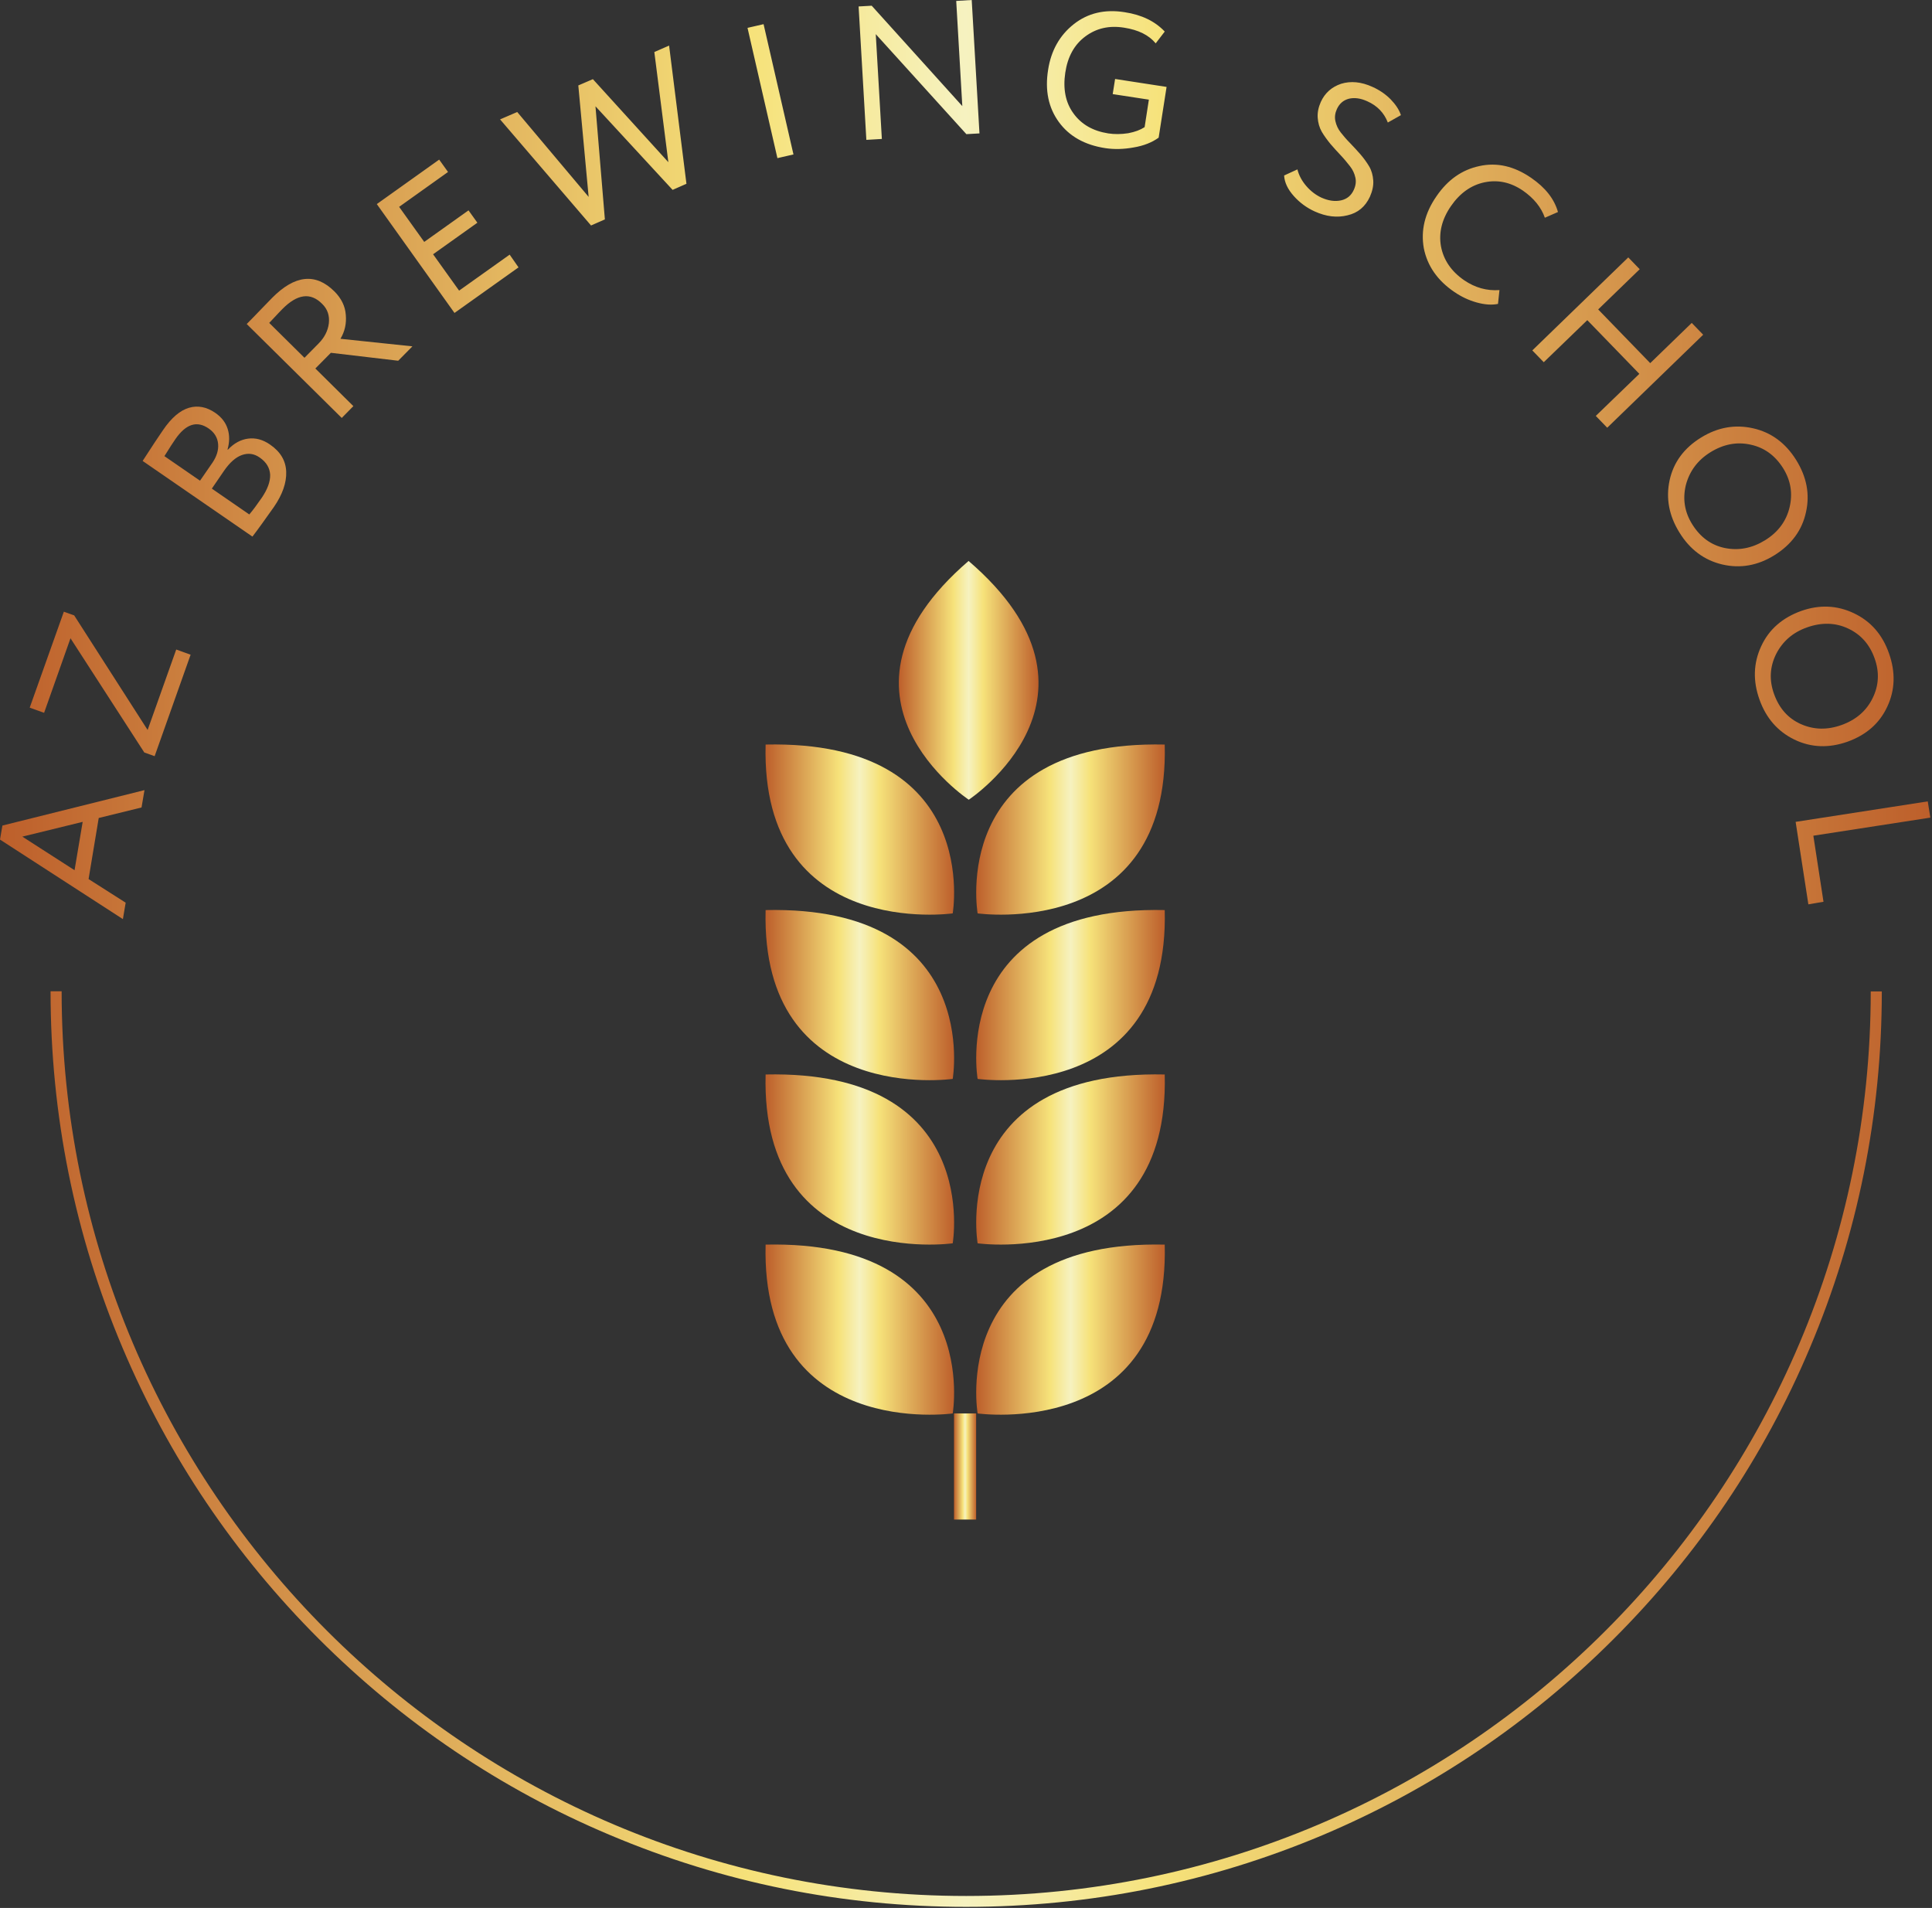 <?xml version="1.0" encoding="UTF-8"?> <svg xmlns="http://www.w3.org/2000/svg" width="1047" height="1034" viewBox="0 0 1047 1034" fill="none"><rect x="0" y="0" width="1047" height="1034" fill="#333333" stroke="none"/> <path d="M68.1 489.2L66.6 498.1L0 455L1.3 447.4L78.3 428.2L76.7 437.6L53.5 443.3L48 476.4L68.1 489.2ZM44.8 445.4L12.1 453.4L40.4 471.6L44.8 445.4ZM38.2 345.9L23.9 386.3L16.1 383.5L34.6 331.5L40.2 333.5L80 395.6L95.5 352L103.3 354.8L83.8 409.8L78.2 407.8L38.2 345.9ZM136.8 290.8L77.3 249.8C82.6 241.6 86.3 236 88.4 233C92.9 226.4 97.6 222.4 102.4 221C107.2 219.6 111.9 220.5 116.6 223.7C120.1 226.1 122.3 229 123.4 232.5C124.5 236 124.4 239.7 123.3 243.6L123.5 243.7C126.8 240.2 130.5 238.2 134.5 237.7C138.5 237.2 142.4 238.2 146.3 240.9C152 244.8 154.9 249.7 155.1 255.7C155.3 261.6 153.1 268 148.4 274.8C143.7 281.4 139.9 286.8 136.8 290.8ZM95.1 237.9C93.9 239.6 91.9 242.7 89.1 247.2L108.4 260.5L115.1 250.8C117.4 247.4 118.5 244 118.2 240.6C117.9 237.2 116.2 234.4 113.2 232.3C106.8 227.8 100.8 229.7 95.1 237.9ZM121.5 255L114.8 264.8L135.1 278.8C137 276.6 139.2 273.6 141.9 269.7C145 265.1 146.5 261 146.4 257.3C146.2 253.6 144.4 250.5 140.8 248C137.7 245.8 134.5 245.4 131.1 246.6C127.7 247.8 124.5 250.7 121.5 255ZM170.9 199.7L191.5 220.1L185.2 226.5L133.7 175.6C136.1 173.2 138.5 170.7 141.1 168C143.7 165.3 145.8 163.1 147.5 161.4C159.8 149 171 147.8 181.2 157.9C185 161.7 187.1 166 187.4 170.7C187.8 175.3 186.9 179.6 184.5 183.6L223.5 187.7L215.8 195.5L179.3 191.2L170.9 199.7ZM153 167.5C152.5 168 150.1 170.5 145.9 175L165 193.9L172.6 186.2C175.8 183 177.7 179.3 178.2 175.3C178.7 171.1 177.5 167.5 174.6 164.7C168.3 158.3 161.1 159.3 153 167.5ZM281 144.9L246.3 169.6L204.2 110.6L238 86.5L242.8 93.2L216.3 112.1L229.9 131.1L253.9 114L258.7 120.7L234.7 137.8L248.8 157.5L276.2 138L281 144.9ZM354.6 28.2L362.6 24.7L372 99.6L364.5 102.9L322.7 57.6L327.8 118.9L320.3 122.2L271 64.7L280.3 60.7L319 106.7L313.4 46.3L321.3 42.9L362.2 87.9L354.6 28.2ZM430 83.7L421.3 85.7L405.1 15.1L413.8 13.1L430 83.7ZM526.6 0L530.8 72.3L523.7 72.7L474.6 18.5L477.9 75.3L469.5 75.8L465.3 3.5L472.4 3.1L521.5 57.5L518.2 0.5L526.6 0ZM622.6 54L603 51L604.3 42.8L632.2 47.1L627.9 74.6C624.3 77.2 619.8 79 614.4 79.9C608.9 80.9 603.8 81 599.1 80.3C587.8 78.6 579.4 73.8 573.8 66.1C568.2 58.4 566.2 49 568 37.8C569.6 27.4 574.3 19.1 581.9 13.1C589.5 7.1 598.7 4.9 609.4 6.6C618.7 8 625.9 11.5 631.2 17.1L626.3 23.5C622.6 19 616.9 16.2 609.2 15C601.1 13.7 594.1 15.3 588.1 19.8C582.2 24.2 578.6 30.7 577.3 39.4C576 48.1 577.4 55.5 581.7 61.4C586 67.4 592.3 71 600.6 72.3C603.9 72.8 607.5 72.8 611.4 72.2C615.1 71.5 618 70.4 620.3 68.9L622.6 54ZM733.7 102.8C734.7 100.6 735 98.4 734.5 96.2C734 94 733.1 92 731.6 90.1C730.1 88.2 728.5 86.2 726.6 84.2C724.7 82.2 722.8 80.1 721 78C719.2 75.8 717.6 73.6 716.3 71.4C715 69.1 714.3 66.6 714.1 63.8C713.9 61 714.5 58.1 715.8 55.2C718 50.4 721.7 47.1 726.8 45.4C732 43.8 737.7 44.3 743.8 47.1C747.6 48.8 750.8 51 753.6 53.8C756.3 56.6 758.2 59.4 759.2 62.4L752.1 66.4C750.1 61.2 746.4 57.3 741 54.9C737.3 53.2 734 52.8 731 53.5C728 54.3 725.9 56.1 724.5 59.1C723.5 61.3 723.2 63.5 723.7 65.7C724.2 67.9 725.1 69.9 726.6 71.8C728.1 73.7 729.7 75.6 731.7 77.6C733.6 79.6 735.5 81.6 737.3 83.7C739.1 85.8 740.7 88 742 90.2C743.3 92.4 744 95 744.2 97.8C744.4 100.7 743.7 103.6 742.4 106.6C739.9 112 735.9 115.4 730.2 116.7C724.6 118.1 718.7 117.4 712.5 114.6C708.1 112.6 704.3 109.8 701.1 106.2C697.9 102.6 696.1 98.9 695.9 95.1L703.1 91.8C703.9 95 705.5 98 707.9 100.8C710.3 103.6 713.1 105.7 716.1 107.1C719.9 108.8 723.4 109.3 726.7 108.6C729.9 107.9 732.3 106 733.7 102.8ZM812.6 157.2L811.8 164.7C808.4 165.4 804.5 165.1 800.2 163.9C795.9 162.7 791.9 160.8 788.1 158.2C779 152 773.5 144.1 771.6 134.5C769.9 124.9 772.1 115.5 778.5 106.3C784.6 97.4 792.3 92 801.7 90C811.2 87.9 820.5 90 829.8 96.4C837.5 101.7 842.3 107.8 844.3 114.9L837.2 118C835.2 112.3 831.2 107.4 825.3 103.3C818.7 98.8 811.8 97.3 804.5 98.8C797.3 100.3 791.2 104.6 786.3 111.7C781.4 118.8 779.6 126.1 780.9 133.5C782.3 140.9 786.5 147.1 793.5 151.9C799.4 155.9 805.7 157.7 812.6 157.2ZM871 231.8L864.8 225.4L888.4 202.6L860.2 173.5L836.6 196.3L830.4 189.9L882.4 139.5L888.6 145.9L866.1 167.7L894.3 196.8L916.8 175L923 181.4L871 231.8ZM921.9 237.1C930.8 231.6 940.2 229.9 950 232.1C959.8 234.3 967.6 240 973.4 249.3C979.1 258.5 980.9 267.9 978.7 277.6C976.6 287.3 970.9 295.1 961.6 300.9C952.6 306.5 943.1 308.2 933.3 305.9C923.6 303.6 915.8 297.8 910.2 288.7C904.5 279.6 902.7 270.1 904.8 260.3C906.9 250.6 912.6 242.8 921.9 237.1ZM926.9 245.1C920 249.4 915.6 255.3 913.6 262.9C911.8 270.4 912.9 277.5 917.1 284.2C921.5 291.2 927.4 295.5 934.8 297C942.3 298.5 949.5 297.1 956.5 292.8C963.5 288.5 968 282.5 969.8 275C971.6 267.5 970.5 260.4 966.3 253.7C962 246.9 956.2 242.6 948.8 241C941.3 239.3 934 240.7 926.9 245.1ZM976.1 331.1C986 327.6 995.5 328 1004.6 332.3C1013.7 336.6 1020.1 343.8 1023.7 354.1C1027.3 364.3 1027 373.9 1022.8 382.9C1018.6 392 1011.4 398.3 1001.1 402C991.1 405.5 981.5 405.2 972.4 400.8C963.4 396.4 957.1 389.2 953.5 379.1C949.9 369 950.2 359.4 954.4 350.3C958.6 341.1 965.9 334.8 976.1 331.1ZM979.3 340C971.6 342.7 966 347.6 962.5 354.5C959.1 361.4 958.7 368.6 961.4 376.1C964.2 383.9 969 389.3 975.9 392.4C982.9 395.5 990.2 395.7 998 392.9C1005.8 390.1 1011.4 385.3 1014.8 378.4C1018.2 371.5 1018.6 364.3 1015.9 356.8C1013.2 349.2 1008.4 343.8 1001.5 340.6C994.7 337.4 987.2 337.2 979.3 340ZM980 490.1L973.1 445.4L1044.7 434.3L1046.1 443.1L982.7 452.9L988.2 488.7L980 490.1ZM716.8 994.5C775.9 969.5 829 933.7 874.5 888.2C920.1 842.6 955.9 789.6 980.8 730.5C1006.7 669.3 1019.8 604.3 1019.8 537.3H1013.8C1013.8 807.6 793.9 1027.5 523.6 1027.5C253.3 1027.5 33.4 807.5 33.4 537.2H27.4C27.4 604.2 40.5 669.2 66.4 730.4C91.4 789.5 127.2 842.6 172.7 888.1C218.2 933.6 271.3 969.5 330.4 994.4C391.6 1020.3 456.6 1033.4 523.6 1033.4C590.6 1033.4 655.6 1020.3 716.8 994.5Z" fill="url(#paint0_linear)"></path> <path d="M529.798 765.998C529.798 765.998 633.898 780.598 631.198 674.498C513.498 671.998 529.798 765.998 529.798 765.998Z" fill="url(#paint1_linear)"></path> <path d="M516.299 765.998C516.299 765.998 412.199 780.598 414.899 674.498C532.499 671.998 516.299 765.998 516.299 765.998Z" fill="url(#paint2_linear)"></path> <path d="M529.798 673.799C529.798 673.799 633.898 688.499 631.198 582.299C513.498 579.799 529.798 673.799 529.798 673.799Z" fill="url(#paint3_linear)"></path> <path d="M516.299 673.799C516.299 673.799 412.199 688.499 414.899 582.299C532.499 579.799 516.299 673.799 516.299 673.799Z" fill="url(#paint4_linear)"></path> <path d="M529.798 584.701C529.798 584.701 633.898 599.401 631.198 493.201C513.498 490.701 529.798 584.701 529.798 584.701Z" fill="url(#paint5_linear)"></path> <path d="M516.299 584.701C516.299 584.701 412.199 599.401 414.899 493.201C532.499 490.701 516.299 584.701 516.299 584.701Z" fill="url(#paint6_linear)"></path> <path d="M529.798 494.998C529.798 494.998 633.898 509.698 631.198 403.498C513.498 400.998 529.798 494.998 529.798 494.998Z" fill="url(#paint7_linear)"></path> <path d="M524.998 433.4C524.998 433.4 610.098 377.2 524.898 304C439.798 377.3 524.998 433.4 524.998 433.4Z" fill="url(#paint8_linear)"></path> <path d="M516.299 494.998C516.299 494.998 412.199 509.698 414.899 403.498C532.499 400.998 516.299 494.998 516.299 494.998Z" fill="url(#paint9_linear)"></path> <path d="M529 766H517V823.5H529V766Z" fill="url(#paint10_linear)"></path> <defs> <linearGradient id="paint0_linear" x1="0" y1="516.741" x2="1046.07" y2="516.741" gradientUnits="userSpaceOnUse"> <stop stop-color="#BD5F2B"></stop> <stop offset="0.39" stop-color="#F6E27A"></stop> <stop offset="0.5" stop-color="#F6F2C0"></stop> <stop offset="0.603" stop-color="#F6E27A"></stop> <stop offset="1" stop-color="#BD5F2B"></stop> </linearGradient> <linearGradient id="paint1_linear" x1="529.032" y1="720.59" x2="631.257" y2="720.59" gradientUnits="userSpaceOnUse"> <stop stop-color="#BD5F2B"></stop> <stop offset="0.39" stop-color="#F6E27A"></stop> <stop offset="0.5" stop-color="#F6F2C0"></stop> <stop offset="0.603" stop-color="#F6E27A"></stop> <stop offset="1" stop-color="#BD5F2B"></stop> </linearGradient> <linearGradient id="paint2_linear" x1="414.81" y1="720.59" x2="517.035" y2="720.59" gradientUnits="userSpaceOnUse"> <stop stop-color="#BD5F2B"></stop> <stop offset="0.39" stop-color="#F6E27A"></stop> <stop offset="0.5" stop-color="#F6F2C0"></stop> <stop offset="0.603" stop-color="#F6E27A"></stop> <stop offset="1" stop-color="#BD5F2B"></stop> </linearGradient> <linearGradient id="paint3_linear" x1="529.032" y1="628.341" x2="631.257" y2="628.341" gradientUnits="userSpaceOnUse"> <stop stop-color="#BD5F2B"></stop> <stop offset="0.39" stop-color="#F6E27A"></stop> <stop offset="0.5" stop-color="#F6F2C0"></stop> <stop offset="0.603" stop-color="#F6E27A"></stop> <stop offset="1" stop-color="#BD5F2B"></stop> </linearGradient> <linearGradient id="paint4_linear" x1="414.81" y1="628.341" x2="517.035" y2="628.341" gradientUnits="userSpaceOnUse"> <stop stop-color="#BD5F2B"></stop> <stop offset="0.39" stop-color="#F6E27A"></stop> <stop offset="0.5" stop-color="#F6F2C0"></stop> <stop offset="0.603" stop-color="#F6E27A"></stop> <stop offset="1" stop-color="#BD5F2B"></stop> </linearGradient> <linearGradient id="paint5_linear" x1="529.032" y1="539.305" x2="631.257" y2="539.305" gradientUnits="userSpaceOnUse"> <stop stop-color="#BD5F2B"></stop> <stop offset="0.39" stop-color="#F6E27A"></stop> <stop offset="0.5" stop-color="#F6F2C0"></stop> <stop offset="0.603" stop-color="#F6E27A"></stop> <stop offset="1" stop-color="#BD5F2B"></stop> </linearGradient> <linearGradient id="paint6_linear" x1="414.81" y1="539.305" x2="517.035" y2="539.305" gradientUnits="userSpaceOnUse"> <stop stop-color="#BD5F2B"></stop> <stop offset="0.39" stop-color="#F6E27A"></stop> <stop offset="0.5" stop-color="#F6F2C0"></stop> <stop offset="0.603" stop-color="#F6E27A"></stop> <stop offset="1" stop-color="#BD5F2B"></stop> </linearGradient> <linearGradient id="paint7_linear" x1="529.032" y1="449.597" x2="631.257" y2="449.597" gradientUnits="userSpaceOnUse"> <stop stop-color="#BD5F2B"></stop> <stop offset="0.39" stop-color="#F6E27A"></stop> <stop offset="0.5" stop-color="#F6F2C0"></stop> <stop offset="0.603" stop-color="#F6E27A"></stop> <stop offset="1" stop-color="#BD5F2B"></stop> </linearGradient> <linearGradient id="paint8_linear" x1="487.13" y1="368.635" x2="562.801" y2="368.635" gradientUnits="userSpaceOnUse"> <stop stop-color="#BD5F2B"></stop> <stop offset="0.39" stop-color="#F6E27A"></stop> <stop offset="0.5" stop-color="#F6F2C0"></stop> <stop offset="0.603" stop-color="#F6E27A"></stop> <stop offset="1" stop-color="#BD5F2B"></stop> </linearGradient> <linearGradient id="paint9_linear" x1="414.81" y1="449.597" x2="517.035" y2="449.597" gradientUnits="userSpaceOnUse"> <stop stop-color="#BD5F2B"></stop> <stop offset="0.39" stop-color="#F6E27A"></stop> <stop offset="0.5" stop-color="#F6F2C0"></stop> <stop offset="0.603" stop-color="#F6E27A"></stop> <stop offset="1" stop-color="#BD5F2B"></stop> </linearGradient> <linearGradient id="paint10_linear" x1="517.037" y1="794.805" x2="529.032" y2="794.805" gradientUnits="userSpaceOnUse"> <stop stop-color="#BD5F2B"></stop> <stop offset="0.39" stop-color="#F6E27A"></stop> <stop offset="0.5" stop-color="#F6F2C0"></stop> <stop offset="0.603" stop-color="#F6E27A"></stop> <stop offset="1" stop-color="#BD5F2B"></stop> </linearGradient> </defs> </svg> 